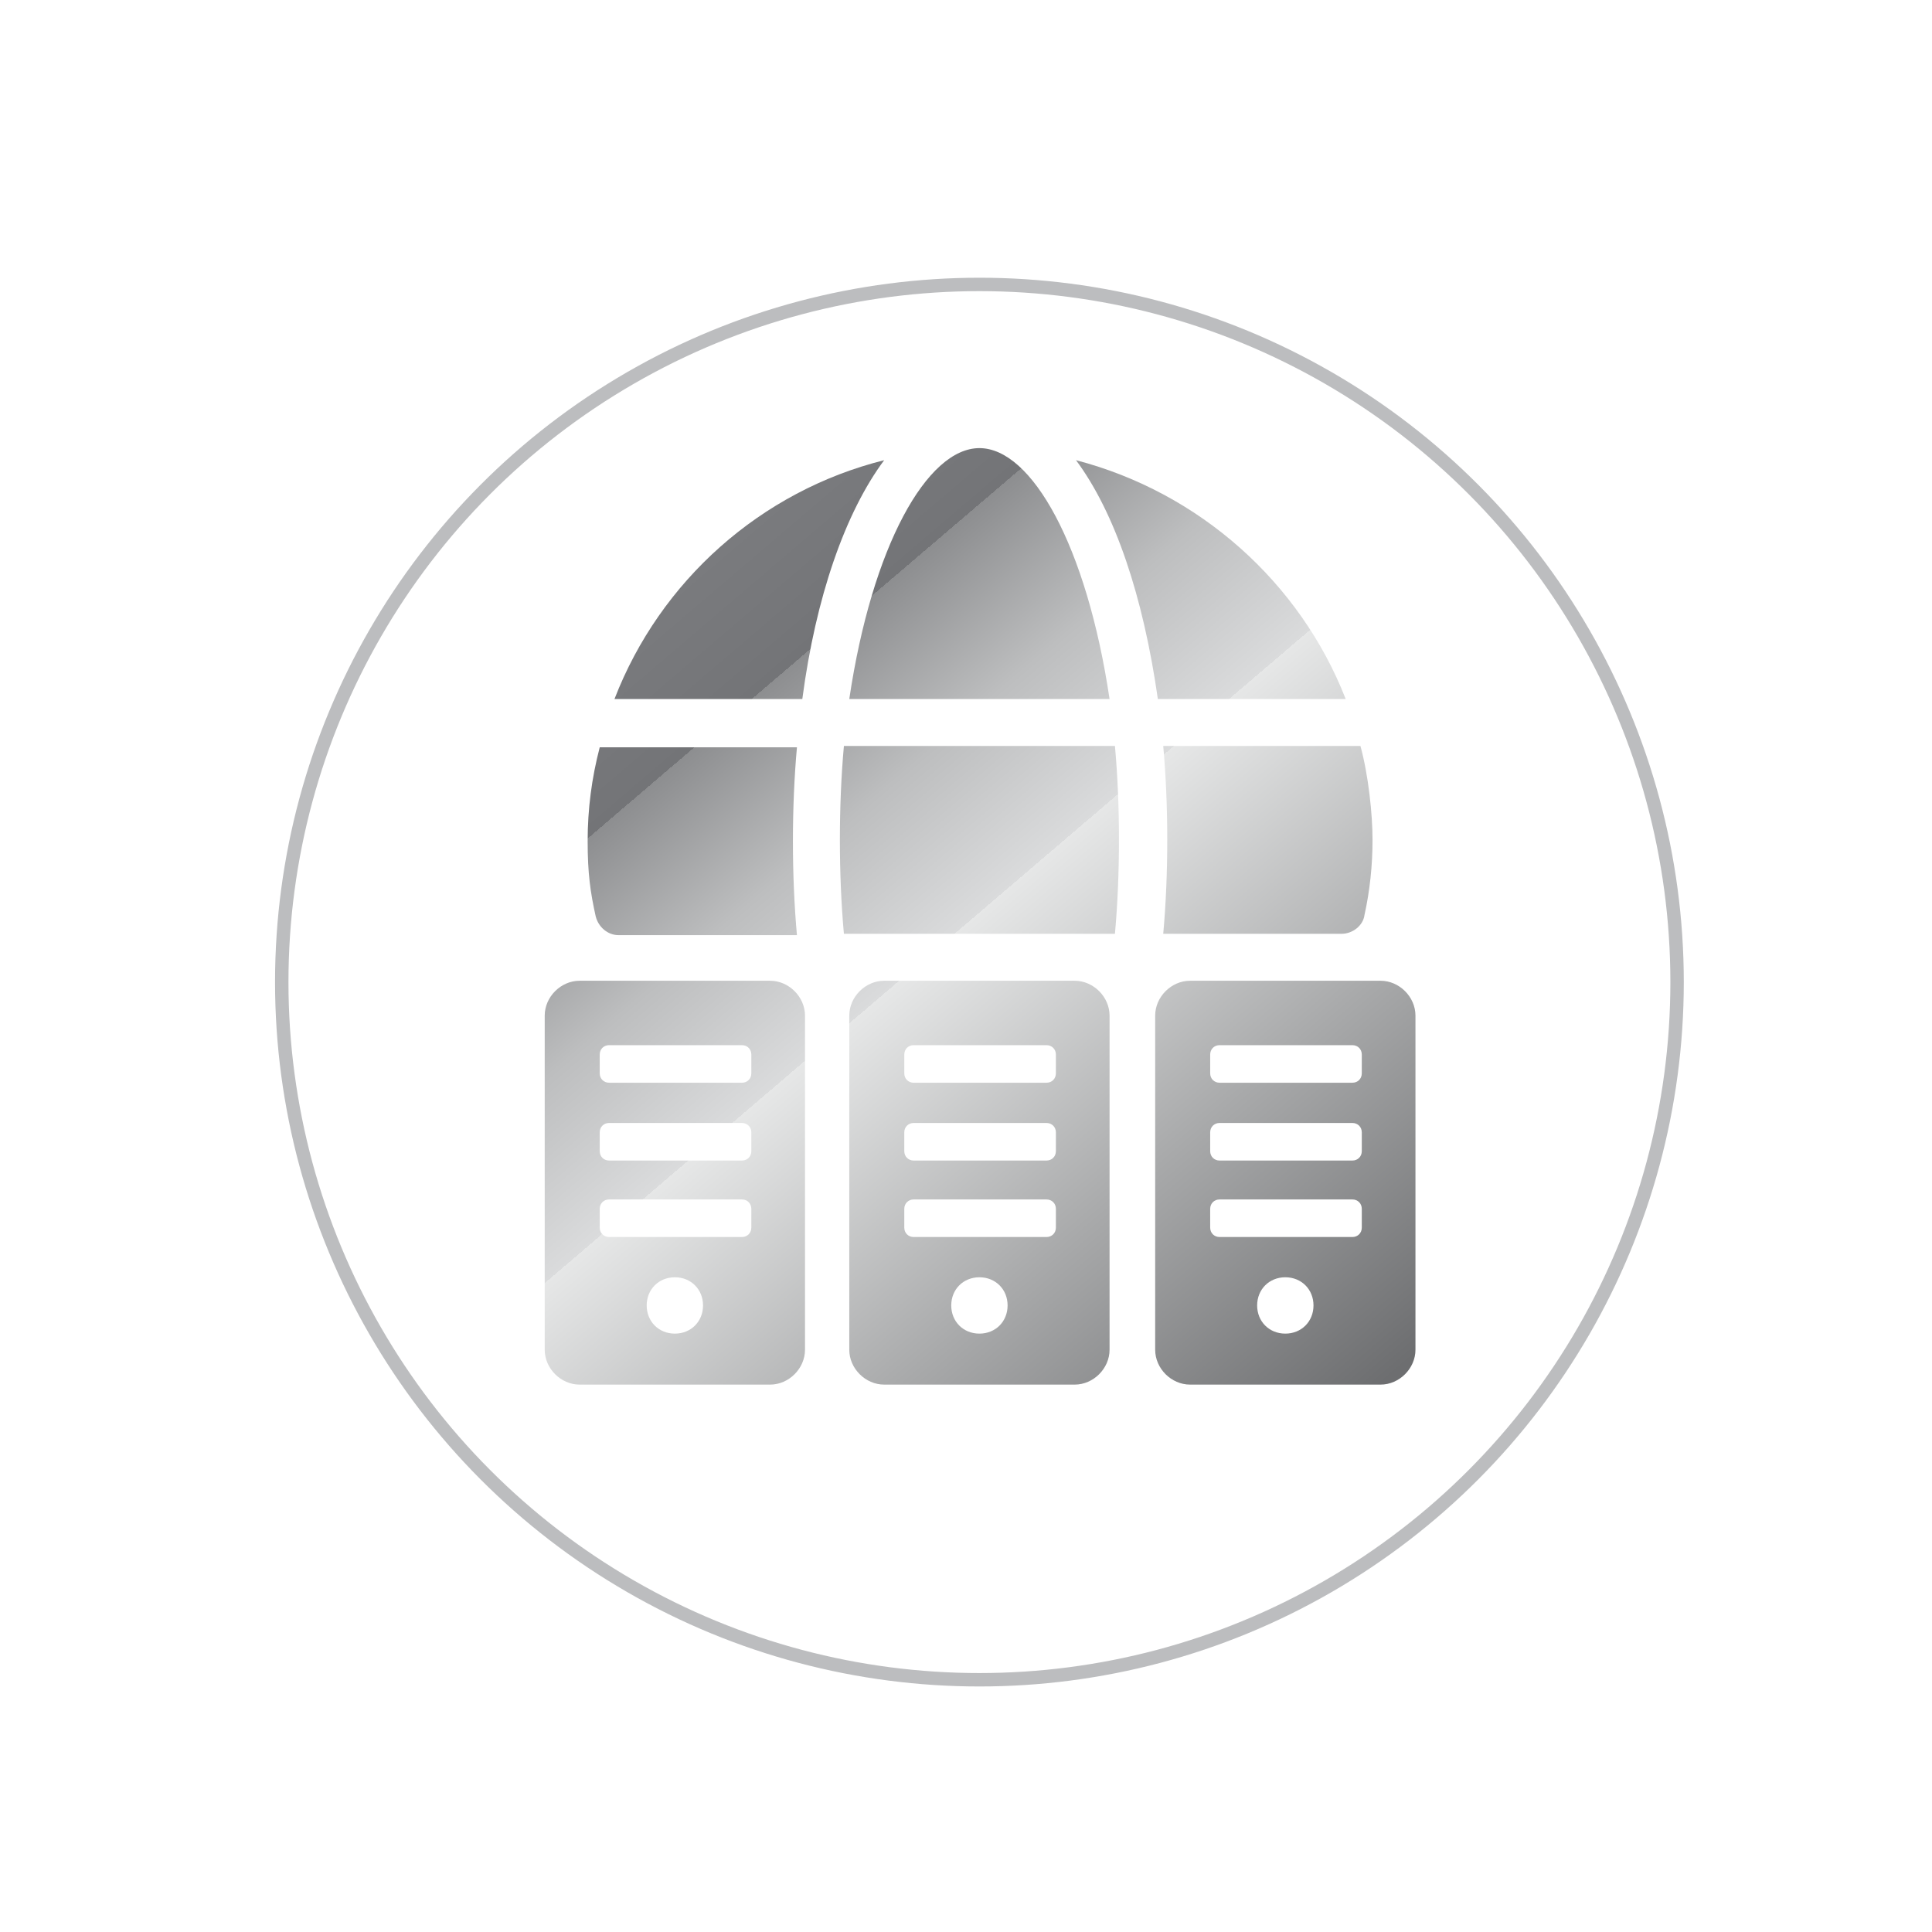 <svg xmlns="http://www.w3.org/2000/svg" xmlns:xlink="http://www.w3.org/1999/xlink" xmlns:i="http://ns.adobe.com/AdobeIllustrator/10.0/" id="Layer_1" viewBox="0 0 144 144"><defs><style>      .st0 {        fill: none;        stroke: #bcbdbf;        stroke-miterlimit: 10;      }      .st1 {        fill: url(#New_Gradient_Swatch_48);      }      .st2 {        fill: url(#New_Gradient_Swatch_45);      }      .st3 {        fill: url(#New_Gradient_Swatch_47);      }      .st4 {        fill: url(#New_Gradient_Swatch_42);      }      .st5 {        fill: url(#New_Gradient_Swatch_44);      }      .st6 {        fill: url(#New_Gradient_Swatch_41);      }      .st7 {        fill: url(#New_Gradient_Swatch_46);      }      .st8 {        fill: url(#New_Gradient_Swatch_43);      }      .st9 {        fill: url(#New_Gradient_Swatch_4);      }    </style><linearGradient id="New_Gradient_Swatch_4" data-name="New Gradient Swatch 4" x1="4.9" y1="34.9" x2="80" y2="122.8" gradientUnits="userSpaceOnUse"><stop offset="0" stop-color="#e6e7e7"></stop><stop offset="0" stop-color="#d8d9d9"></stop><stop offset=".2" stop-color="#b4b5b7"></stop><stop offset=".3" stop-color="#7b7c7f"></stop><stop offset=".4" stop-color="#737477"></stop><stop offset=".4" stop-color="#8d8e90"></stop><stop offset=".5" stop-color="#bdbebf"></stop><stop offset=".6" stop-color="#dadbdc"></stop><stop offset=".6" stop-color="#e6e7e7"></stop><stop offset=".8" stop-color="#a8a9aa"></stop><stop offset="1" stop-color="#6d6e70"></stop></linearGradient><linearGradient id="New_Gradient_Swatch_41" data-name="New Gradient Swatch 4" x1="18.1" y1="23.7" x2="93.1" y2="111.6" xlink:href="#New_Gradient_Swatch_4"></linearGradient><linearGradient id="New_Gradient_Swatch_42" data-name="New Gradient Swatch 4" x1="31.2" y1="12.5" x2="106.3" y2="100.3" xlink:href="#New_Gradient_Swatch_4"></linearGradient><linearGradient id="New_Gradient_Swatch_43" data-name="New Gradient Swatch 4" x1="30.6" y1="13" x2="105.7" y2="100.9" xlink:href="#New_Gradient_Swatch_4"></linearGradient><linearGradient id="New_Gradient_Swatch_44" data-name="New Gradient Swatch 4" x1="42.8" y1="2.6" x2="117.8" y2="90.5" xlink:href="#New_Gradient_Swatch_4"></linearGradient><linearGradient id="New_Gradient_Swatch_45" data-name="New Gradient Swatch 4" x1="30.3" y1="13.3" x2="105.3" y2="101.2" xlink:href="#New_Gradient_Swatch_4"></linearGradient><linearGradient id="New_Gradient_Swatch_46" data-name="New Gradient Swatch 4" x1="18.6" y1="23.2" x2="93.7" y2="111.1" xlink:href="#New_Gradient_Swatch_4"></linearGradient><linearGradient id="New_Gradient_Swatch_47" data-name="New Gradient Swatch 4" x1="48.2" y1="-2" x2="123.2" y2="85.9" xlink:href="#New_Gradient_Swatch_4"></linearGradient><linearGradient id="New_Gradient_Swatch_48" data-name="New Gradient Swatch 4" x1="38.2" y1="6.5" x2="113.2" y2="94.4" xlink:href="#New_Gradient_Swatch_4"></linearGradient></defs><g><g><path class="st9" d="M57.4,73.1h-14.2c-1.4,0-2.6,1.2-2.6,2.6v24.9c0,1.4,1.2,2.6,2.6,2.6h14.2c1.4,0,2.6-1.2,2.6-2.6v-24.9c0-1.4-1.2-2.6-2.6-2.6ZM50.3,99.4c-1.2,0-2.1-.9-2.1-2.1s.9-2.1,2.1-2.1,2.1.9,2.1,2.1-.9,2.1-2.1,2.1ZM56,91.5c0,.4-.3.7-.7.7h-9.9c-.4,0-.7-.3-.7-.7v-1.4c0-.4.3-.7.7-.7h9.9c.4,0,.7.3.7.7v1.4ZM56,85.8c0,.4-.3.7-.7.7h-9.9c-.4,0-.7-.3-.7-.7v-1.4c0-.4.3-.7.7-.7h9.9c.4,0,.7.3.7.7v1.4ZM56,80c0,.4-.3.7-.7.7h-9.9c-.4,0-.7-.3-.7-.7v-1.4c0-.4.3-.7.7-.7h9.9c.4,0,.7.3.7.7v1.4Z"></path><path class="st6" d="M80.1,73.1h-14.2c-1.4,0-2.6,1.2-2.6,2.6v24.9c0,1.4,1.2,2.6,2.6,2.6h14.2c1.4,0,2.6-1.2,2.6-2.6v-24.9c0-1.4-1.2-2.6-2.6-2.6ZM73,99.4c-1.2,0-2.1-.9-2.1-2.1s.9-2.1,2.1-2.1,2.1.9,2.1,2.1-.9,2.1-2.1,2.1ZM78.7,91.5c0,.4-.3.7-.7.7h-9.9c-.4,0-.7-.3-.7-.7v-1.4c0-.4.3-.7.7-.7h9.9c.4,0,.7.3.7.7v1.4ZM78.7,85.8c0,.4-.3.7-.7.7h-9.9c-.4,0-.7-.3-.7-.7v-1.4c0-.4.3-.7.7-.7h9.9c.4,0,.7.3.7.7v1.4ZM78.7,80c0,.4-.3.7-.7.7h-9.9c-.4,0-.7-.3-.7-.7v-1.4c0-.4.3-.7.7-.7h9.9c.4,0,.7.3.7.7v1.4Z"></path><path class="st4" d="M102.9,73.1h-14.2c-1.4,0-2.6,1.2-2.6,2.6v24.9c0,1.4,1.2,2.6,2.6,2.6h14.2c1.4,0,2.6-1.2,2.6-2.6v-24.9c0-1.4-1.2-2.6-2.6-2.6ZM95.8,99.4c-1.2,0-2.1-.9-2.1-2.1s.9-2.1,2.1-2.1,2.1.9,2.1,2.1-.9,2.1-2.1,2.1ZM101.5,91.5c0,.4-.3.7-.7.7h-9.9c-.4,0-.7-.3-.7-.7v-1.4c0-.4.3-.7.7-.7h9.9c.4,0,.7.3.7.7v1.4ZM101.5,85.8c0,.4-.3.7-.7.7h-9.9c-.4,0-.7-.3-.7-.7v-1.4c0-.4.3-.7.7-.7h9.9c.4,0,.7.3.7.7v1.4ZM101.5,80c0,.4-.3.7-.7.7h-9.9c-.4,0-.7-.3-.7-.7v-1.4c0-.4.3-.7.7-.7h9.9c.4,0,.7.3.7.7v1.4Z"></path></g><g><path class="st8" d="M83.4,62.6c0-2.5-.1-4.8-.3-7h-20.2c-.2,2.2-.3,4.6-.3,7s.1,4.8.3,7h20.2c.2-2.2.3-4.6.3-7Z"></path><path class="st5" d="M87,62.6c0,2.4-.1,4.8-.3,7h13.3c.8,0,1.6-.6,1.7-1.4.4-1.8.6-3.7.6-5.6s-.3-4.8-.9-7h-14.7c.2,2.2.3,4.6.3,7Z"></path><path class="st2" d="M45.8,52.1h14c1-7.6,3.2-13.9,6.1-17.8-9.2,2.3-16.7,9-20.1,17.8Z"></path><path class="st7" d="M46.1,69.7h13.3c-.2-2.2-.3-4.6-.3-7s.1-4.8.3-7h-14.7c-.6,2.3-.9,4.6-.9,7s.2,3.8.6,5.6c.2.8.9,1.4,1.7,1.4Z"></path><path class="st3" d="M80.2,34.3c2.9,3.9,5,10.1,6.1,17.8h14c-3.4-8.7-10.9-15.4-20.1-17.8Z"></path><path class="st1" d="M63.4,52.1h19.3c-1.7-11.4-5.8-18.7-9.7-18.7s-8,7.3-9.7,18.7Z"></path></g></g><circle class="st0" cx="73" cy="73.2" r="52"></circle></svg>